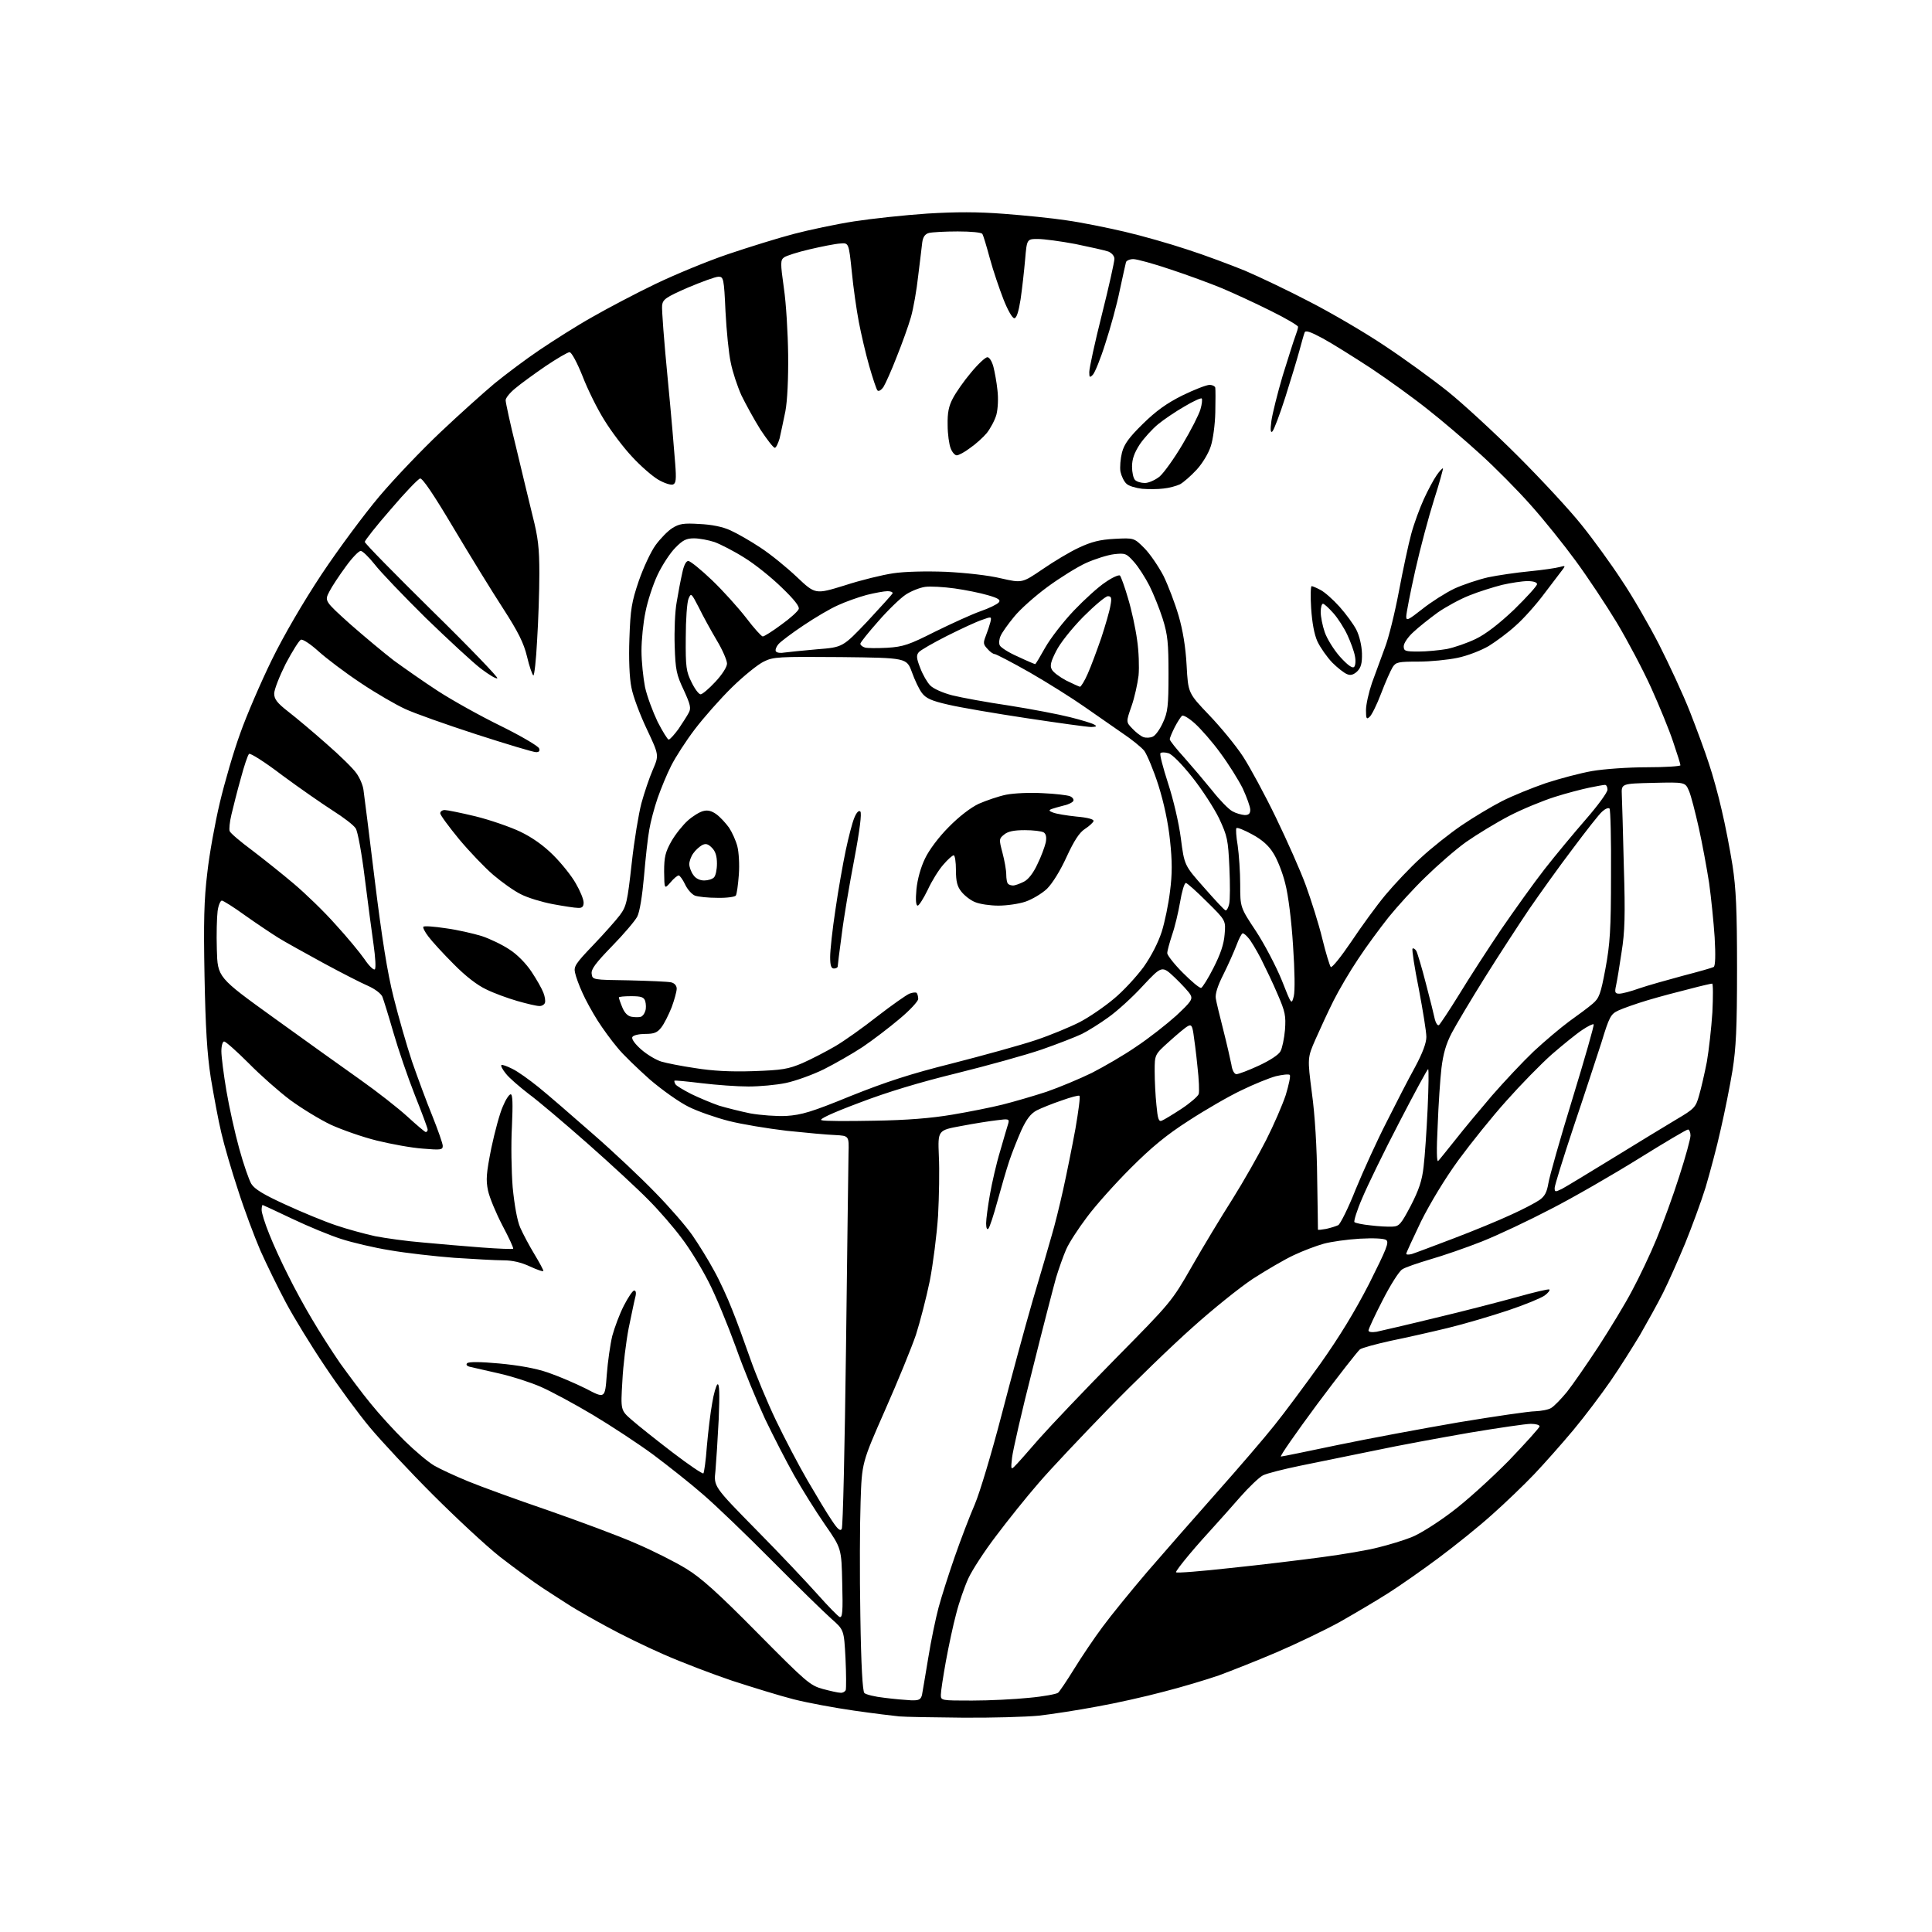 <?xml version="1.0" encoding="UTF-8" standalone="no"?>
<svg 
  version="1.1" 
  xmlns="http://www.w3.org/2000/svg" 
  xmlns:xlink="http://www.w3.org/1999/xlink" 
  xmlns:svg="http://www.w3.org/2000/svg"
  xmlns:rdf="http://www.w3.org/1999/02/22-rdf-syntax-ns#"
  xmlns:cc="http://creativecommons.org/ns#"
  xmlns:dc="http://purl.org/dc/elements/1.1/"
  viewBox="0 0 768 768"
  width="768"
  height="768"
>
<style>svg {background-color: white; }</style>"
<path stroke="none" fill="black" fill-rule="evenodd" d="M382.5,682.8C370.9,682.7 359.7,682.5 357.5,682.3C355.3,682.1 347.2,681.1 339.5,680.0C331.8,678.9 321.0,676.9 315.5,675.5C310.0,674.1 299.0,670.7 291.0,668.1C283.0,665.4 270.7,660.7 263.7,657.6C256.6,654.5 246.4,649.5 241.0,646.5C235.6,643.6 229.2,639.9 226.8,638.4C224.4,636.9 219.5,633.7 215.8,631.3C212.1,628.9 204.5,623.3 198.8,618.9C193.1,614.4 181.1,603.2 172.0,594.1C162.9,585.0 151.7,573.0 147.1,567.5C142.5,562.0 134.4,551.0 129.1,543.0C123.7,535.0 116.8,523.7 113.7,517.9C110.6,512.1 106.0,502.7 103.5,497.1C101.1,491.5 97.0,480.6 94.6,473.0C92.1,465.5 89.1,455.2 88.0,450.4C86.8,445.5 85.0,435.6 83.8,428.5C82.3,418.8 81.7,408.5 81.3,388.0C80.9,366.5 81.1,357.6 82.4,347.0C83.2,339.6 85.5,327.0 87.4,319.0C89.3,311.0 92.9,298.6 95.5,291.5C98.0,284.4 103.7,271.2 108.0,262.4C112.9,252.4 120.5,239.4 127.9,228.2C134.5,218.3 144.8,204.4 150.8,197.3C156.8,190.2 167.7,178.8 175.1,171.8C182.5,164.8 192.1,156.2 196.5,152.5C200.9,148.9 209.0,142.8 214.5,139.1C220.0,135.4 229.4,129.4 235.5,126.0C241.6,122.5 252.8,116.6 260.5,112.9C268.2,109.2 281.2,103.8 289.5,101.0C297.8,98.2 309.4,94.6 315.5,93.0C321.6,91.4 332.4,89.1 339.5,88.0C346.6,86.9 359.7,85.5 368.6,84.9C380.0,84.2 388.8,84.2 399.1,85.0C407.0,85.6 418.2,86.7 424.0,87.6C429.8,88.4 440.1,90.5 447.0,92.1C453.9,93.7 465.1,96.9 472.0,99.2C478.9,101.4 489.2,105.3 494.9,107.6C500.5,110.0 512.1,115.5 520.5,119.9C528.9,124.2 542.3,132.0 550.2,137.3C558.1,142.5 569.5,150.8 575.5,155.6C581.5,160.4 594.2,172.1 603.5,181.4C612.9,190.8 624.3,203.1 628.8,208.8C633.4,214.5 640.5,224.3 644.6,230.6C648.8,236.8 655.5,248.4 659.5,256.2C663.5,264.1 669.1,276.1 671.8,283.0C674.5,289.9 677.9,299.1 679.3,303.5C680.8,307.9 683.1,316.2 684.4,322.0C685.8,327.8 687.7,337.7 688.7,344.0C690.1,353.1 690.5,361.6 690.5,385.0C690.5,408.9 690.1,416.6 688.7,425.5C687.7,431.6 685.6,442.1 684.0,449.0C682.5,455.9 679.7,466.2 678.0,472.0C676.2,477.8 672.5,487.8 669.9,494.2C667.2,500.7 663.3,509.5 661.1,513.9C658.9,518.3 654.7,525.8 651.9,530.7C649.0,535.5 643.8,543.8 640.2,549.0C636.6,554.2 630.0,563.0 625.4,568.5C620.8,574.0 613.8,581.9 609.8,586.1C605.8,590.3 598.2,597.6 593.0,602.2C587.8,606.9 578.3,614.5 572.0,619.2C565.7,623.9 556.7,630.2 552.0,633.2C547.3,636.2 538.5,641.4 532.5,644.8C526.5,648.1 515.2,653.5 507.5,656.8C499.8,660.1 489.4,664.2 484.5,666.0C479.6,667.7 469.6,670.7 462.5,672.5C455.4,674.4 443.4,677.1 436.0,678.4C428.6,679.8 418.2,681.4 413.0,682.0C407.8,682.5 394.1,682.9 382.5,682.8zM362.2,675.9C365.3,676.0 366.0,675.6 366.5,673.8C366.7,672.5 367.9,665.9 369.0,659.0C370.1,652.1 372.0,643.1 373.1,639.0C374.2,634.9 377.1,625.8 379.5,618.9C381.9,612.0 385.5,602.6 387.5,598.0C389.5,593.3 394.2,577.6 398.0,563.0C401.8,548.4 407.4,527.7 410.5,517.0C413.7,506.3 417.1,494.6 418.1,491.0C419.2,487.4 421.2,479.3 422.6,473.0C424.0,466.7 426.2,455.8 427.5,448.7C428.7,441.7 429.5,435.8 429.1,435.6C428.8,435.3 425.5,436.2 421.9,437.5C418.3,438.7 413.9,440.5 412.1,441.4C409.7,442.7 408.1,444.8 406.0,449.3C404.5,452.7 402.3,458.2 401.2,461.5C400.1,464.8 398.0,472.0 396.5,477.5C395.0,483.0 393.4,487.9 392.9,488.4C392.4,489.0 392.0,488.2 392.0,486.3C392.0,484.6 392.7,479.5 393.5,474.9C394.3,470.3 396.1,462.4 397.6,457.5C399.0,452.5 400.5,447.6 400.8,446.6C401.3,444.8 400.9,444.7 396.4,445.3C393.7,445.6 387.3,446.6 382.1,447.6C372.8,449.3 372.8,449.3 373.2,459.4C373.5,465.0 373.3,475.7 372.9,483.2C372.4,490.8 370.9,502.5 369.6,509.2C368.2,516.0 365.7,525.6 364.1,530.6C362.4,535.6 356.9,549.1 351.8,560.6C342.6,581.5 342.6,581.5 342.1,597.0C341.8,605.5 341.7,625.9 342.0,642.2C342.3,662.2 342.9,672.3 343.6,673.0C344.2,673.6 347.8,674.5 351.6,674.9C355.4,675.4 360.2,675.8 362.2,675.9zM386.4,676.0C393.2,676.0 403.4,675.5 409.1,674.9C414.8,674.4 420.0,673.4 420.6,672.9C421.2,672.4 424.1,668.1 427.0,663.4C429.9,658.7 435.0,651.1 438.3,646.7C441.6,642.2 449.6,632.4 455.9,625.0C462.3,617.6 474.7,603.4 483.5,593.5C492.3,583.6 502.7,571.5 506.5,566.7C510.4,561.9 518.6,550.8 524.8,542.2C532.5,531.3 538.5,521.5 544.3,510.2C551.2,496.4 552.3,493.8 551.0,492.9C550.1,492.3 546.1,492.1 540.5,492.4C535.5,492.7 529.1,493.6 526.2,494.4C523.3,495.2 518.0,497.2 514.4,498.9C510.7,500.6 503.4,504.9 498.1,508.3C492.8,511.8 482.0,520.5 474.0,527.7C466.0,534.8 450.9,549.4 440.5,560.1C430.1,570.8 417.6,584.0 412.9,589.5C408.1,595.0 400.5,604.5 396.0,610.5C391.4,616.5 386.4,624.2 384.9,627.5C383.4,630.8 381.2,637.1 380.1,641.5C378.9,645.9 377.1,654.4 376.0,660.4C374.9,666.5 374.0,672.4 374.0,673.7C374.0,676.0 374.1,676.0 386.4,676.0zM334.1,672.9C335.0,673.0 336.0,672.4 336.2,671.8C336.4,671.1 336.4,665.4 336.1,659.2C335.5,647.9 335.5,647.9 330.5,643.5C327.8,641.1 317.2,630.8 307.0,620.5C296.8,610.2 284.4,598.3 279.5,594.1C274.6,589.8 265.6,582.7 259.6,578.2C253.6,573.8 242.8,566.7 235.6,562.4C228.4,558.1 219.1,553.1 215.0,551.3C210.9,549.5 203.4,547.1 198.5,546.0C193.6,544.9 188.4,543.7 187.1,543.4C185.6,543.1 185.1,542.5 185.7,541.9C186.3,541.3 190.9,541.3 198.4,542.0C206.0,542.7 212.9,543.9 217.8,545.6C221.9,547.0 228.7,549.9 232.9,552.0C240.5,556.0 240.5,556.0 241.2,546.5C241.6,541.2 242.6,534.3 243.4,531.0C244.3,527.7 246.3,522.3 248.0,519.0C249.7,515.7 251.5,513.0 252.1,513.0C252.8,513.0 253.0,514.0 252.5,515.8C252.1,517.3 251.0,522.8 249.9,528.0C248.9,533.2 247.7,542.7 247.4,549.0C246.7,560.6 246.7,560.6 251.2,564.5C253.7,566.7 261.0,572.5 267.4,577.4C273.8,582.3 279.3,586.0 279.6,585.7C279.9,585.4 280.6,580.5 281.0,574.8C281.5,569.2 282.4,561.5 283.1,557.8C283.7,554.0 284.7,550.7 285.2,550.3C286.0,549.9 286.1,554.0 285.7,564.1C285.3,572.0 284.7,581.3 284.4,584.7C283.7,590.9 283.7,590.9 300.7,608.2C310.1,617.7 321.0,629.3 325.1,633.9C329.2,638.5 333.1,642.5 333.8,642.8C334.9,643.1 335.1,640.5 334.8,629.4C334.5,615.5 334.5,615.5 327.9,606.0C324.3,600.8 318.8,592.0 315.7,586.5C312.6,581.0 307.4,570.9 304.1,564.0C300.9,557.1 295.6,544.3 292.5,535.5C289.3,526.7 284.5,515.0 281.7,509.6C278.9,504.1 274.1,496.2 270.9,492.1C267.8,487.9 261.9,481.1 257.8,477.0C253.8,472.9 242.9,462.8 233.6,454.6C224.3,446.4 213.8,437.5 210.1,434.8C206.5,432.0 202.4,428.5 201.1,426.8C199.8,425.2 199.0,423.7 199.3,423.4C199.6,423.1 201.5,423.8 203.7,424.9C205.8,425.9 210.4,429.2 214.0,432.1C217.6,435.0 227.2,443.3 235.5,450.6C243.8,457.8 255.0,468.4 260.5,474.1C266.1,479.8 272.7,487.4 275.2,491.0C277.7,494.6 281.6,500.9 283.8,505.0C286.1,509.1 289.3,516.1 291.0,520.5C292.8,524.9 296.0,533.7 298.2,540.0C300.4,546.3 305.0,557.4 308.4,564.5C311.8,571.6 317.5,582.5 321.0,588.5C324.5,594.5 328.8,601.7 330.6,604.3C332.9,607.8 334.0,608.8 334.6,607.8C335.1,607.1 335.8,574.8 336.3,536.0C336.8,497.2 337.2,462.4 337.3,458.5C337.5,451.5 337.5,451.5 332.0,451.2C329.0,451.1 320.3,450.3 312.7,449.5C305.1,448.6 294.8,446.9 289.7,445.6C284.6,444.3 277.4,441.8 273.8,440.0C270.1,438.2 263.2,433.3 258.3,429.1C253.5,424.8 247.6,419.2 245.4,416.4C243.1,413.7 239.6,408.9 237.5,405.6C235.5,402.4 232.7,397.4 231.5,394.6C230.2,391.8 228.9,388.2 228.6,386.7C228.0,384.2 228.8,383.0 235.8,375.7C240.1,371.2 244.9,365.8 246.4,363.8C249.0,360.3 249.4,358.6 251.1,343.3C252.1,334.1 253.9,323.3 255.0,319.2C256.1,315.2 258.1,309.2 259.5,306.0C262.0,300.2 262.0,300.2 257.1,289.8C254.4,284.1 251.6,276.7 251.0,273.3C250.2,269.5 249.9,261.9 250.2,253.8C250.6,242.1 251.1,239.3 253.9,231.0C255.7,225.8 258.7,219.3 260.6,216.7C262.5,214.1 265.5,211.0 267.3,209.9C270.0,208.2 271.8,207.9 278.0,208.3C282.8,208.5 287.3,209.4 290.3,210.8C293.0,212.0 298.4,215.1 302.3,217.7C306.3,220.3 312.8,225.6 316.8,229.4C324.1,236.3 324.1,236.3 335.8,232.7C342.2,230.6 350.9,228.5 355.0,227.9C359.5,227.2 368.0,227.0 376.0,227.3C383.9,227.7 393.0,228.7 397.9,229.9C406.3,231.8 406.3,231.8 414.4,226.3C418.9,223.2 425.4,219.3 428.9,217.7C433.8,215.4 437.2,214.5 443.1,214.2C450.8,213.8 450.8,213.8 454.9,217.9C457.1,220.1 460.5,225.1 462.5,228.9C464.4,232.8 467.1,239.9 468.5,244.7C470.2,250.5 471.3,257.2 471.7,264.5C472.3,275.5 472.3,275.5 480.6,284.2C485.2,289.0 491.3,296.4 494.1,300.7C496.9,305.0 502.8,315.9 507.2,325.0C511.6,334.1 517.0,346.2 519.1,352.0C521.2,357.8 524.2,367.2 525.6,373.0C527.0,378.8 528.6,383.9 529.0,384.4C529.5,384.8 533.1,380.3 537.1,374.4C541.1,368.4 547.2,360.0 550.7,355.8C554.3,351.5 560.6,344.8 564.8,341.0C569.0,337.1 576.3,331.3 581.0,328.1C585.7,324.9 592.9,320.6 597.0,318.5C601.1,316.4 609.0,313.2 614.5,311.3C620.0,309.5 628.3,307.3 632.9,306.5C637.5,305.7 647.3,305.0 654.6,305.0C662.0,305.0 668.0,304.6 668.0,304.2C668.0,303.7 666.7,299.6 665.1,294.9C663.6,290.3 659.6,280.6 656.4,273.5C653.2,266.4 647.0,254.7 642.7,247.5C638.4,240.4 631.1,229.4 626.4,223.0C621.8,216.7 613.8,206.7 608.6,200.9C603.4,195.0 594.3,185.8 588.3,180.4C582.4,175.0 573.0,167.0 567.5,162.7C562.0,158.3 551.9,151.0 545.0,146.4C538.1,141.9 529.5,136.5 525.8,134.5C520.8,131.8 518.9,131.2 518.6,132.2C518.3,132.9 517.4,136.2 516.5,139.5C515.6,142.8 513.1,151.1 510.9,158.0C508.7,164.9 506.4,170.9 505.8,171.5C505.1,172.2 504.9,171.0 505.4,167.3C505.8,164.5 507.8,156.4 509.9,149.3C512.1,142.3 514.3,135.2 514.9,133.7C515.5,132.1 516.0,130.5 516.0,129.9C516.0,129.4 511.1,126.5 505.0,123.5C499.0,120.5 490.3,116.5 485.8,114.6C481.2,112.7 472.0,109.3 465.3,107.1C458.5,104.8 451.9,103.0 450.5,103.0C449.1,103.0 447.8,103.6 447.6,104.2C447.4,104.9 446.3,110.0 445.1,115.5C444.0,121.0 441.4,130.4 439.4,136.5C437.5,142.6 435.2,148.2 434.4,149.0C433.2,150.2 433.0,150.1 433.0,147.9C433.0,146.4 435.2,136.2 438.0,125.1C440.8,114.0 443.0,104.0 443.0,102.9C443.0,101.8 442.0,100.6 440.6,100.0C439.2,99.5 433.3,98.2 427.5,97.0C421.7,95.9 414.9,95.0 412.6,95.0C408.2,95.0 408.2,95.0 407.5,103.2C407.1,107.8 406.3,114.9 405.7,119.0C404.9,124.0 404.1,126.5 403.2,126.5C402.4,126.5 400.5,123.1 398.9,119.0C397.3,114.9 394.8,107.6 393.5,102.8C392.2,98.0 390.9,93.6 390.5,93.0C390.2,92.4 386.0,92.0 380.7,92.0C375.6,92.0 370.5,92.3 369.3,92.6C367.7,93.0 366.9,94.2 366.6,96.4C366.4,98.1 365.7,104.1 365.0,109.6C364.4,115.2 363.1,122.6 362.1,126.1C361.1,129.6 358.5,136.8 356.4,142.0C354.4,147.2 352.0,152.5 351.2,153.8C350.3,155.1 349.3,155.7 348.8,155.2C348.4,154.8 346.9,150.3 345.5,145.4C344.1,140.5 342.3,132.7 341.4,128.0C340.5,123.3 339.2,114.3 338.6,108.0C337.4,96.5 337.4,96.5 334.0,96.8C332.1,96.9 326.6,98.0 321.9,99.1C317.1,100.2 312.5,101.7 311.7,102.3C310.2,103.4 310.2,104.5 311.6,114.5C312.5,120.5 313.2,132.5 313.3,141.0C313.4,150.5 313.0,159.2 312.2,163.5C311.4,167.3 310.4,172.2 309.9,174.3C309.3,176.3 308.5,178.0 308.0,178.0C307.4,178.0 304.9,174.7 302.3,170.8C299.8,166.8 296.4,160.6 294.7,157.1C293.1,153.5 291.2,147.8 290.5,144.2C289.7,140.7 288.8,131.5 288.4,123.9C287.8,110.6 287.6,110.0 285.6,110.0C284.4,110.0 279.0,112.0 273.5,114.3C264.6,118.2 263.5,119.0 263.2,121.4C263.0,122.9 264.0,135.9 265.4,150.3C266.8,164.7 268.1,180.0 268.4,184.3C268.9,190.6 268.7,192.2 267.5,192.6C266.7,192.9 264.1,192.1 261.7,190.7C259.3,189.3 254.6,185.2 251.3,181.6C247.9,178.0 243.0,171.5 240.3,167.1C237.5,162.7 233.6,154.8 231.6,149.6C229.4,144.1 227.2,140.0 226.4,140.0C225.7,140.0 221.4,142.5 216.8,145.6C212.3,148.7 206.9,152.6 204.8,154.4C202.7,156.1 201.0,158.2 201.0,159.1C201.0,160.0 202.8,168.4 205.1,177.6C207.3,186.9 210.3,199.2 211.7,205.0C213.9,213.6 214.4,217.8 214.4,228.0C214.4,234.9 214.0,246.9 213.5,254.7C213.1,262.5 212.4,268.7 212.0,268.5C211.6,268.2 210.4,264.9 209.5,261.0C208.2,255.6 206.0,251.2 200.0,241.9C195.7,235.3 186.8,220.8 180.3,209.9C172.4,196.6 168.0,190.1 167.0,190.2C166.2,190.4 160.9,195.9 155.3,202.5C149.6,209.0 145.0,214.9 145.0,215.4C145.0,216.0 157.0,228.2 171.7,242.7C186.4,257.1 198.1,269.3 197.7,269.6C197.3,270.0 194.5,268.3 191.3,265.9C188.1,263.5 178.2,254.3 169.2,245.6C160.3,236.8 151.1,227.2 148.9,224.3C146.6,221.4 144.1,219.0 143.4,219.0C142.6,219.0 139.9,221.8 137.4,225.3C134.9,228.7 131.9,233.2 130.9,235.2C129.0,238.9 129.0,238.9 139.2,248.1C144.9,253.1 152.7,259.6 156.6,262.6C160.6,265.5 168.4,271.0 174.1,274.7C179.8,278.4 191.1,284.7 199.1,288.6C207.2,292.6 214.0,296.6 214.3,297.5C214.7,298.5 214.3,299.0 213.1,299.0C212.0,299.0 201.4,295.8 189.3,291.9C177.3,288.0 164.6,283.5 161.0,281.8C157.5,280.2 149.5,275.6 143.4,271.5C137.2,267.4 129.7,261.7 126.6,258.9C123.5,256.1 120.4,254.0 119.6,254.3C118.9,254.6 116.2,258.9 113.6,263.8C111.1,268.8 109.0,274.1 109.0,275.7C109.0,277.9 110.1,279.4 114.6,282.9C117.7,285.3 124.5,291.0 129.8,295.7C135.1,300.3 140.5,305.6 141.7,307.4C143.0,309.2 144.3,312.2 144.5,314.1C144.8,316.0 146.8,332.2 149.0,350.1C151.8,372.8 154.0,386.8 156.5,396.6C158.4,404.2 161.7,415.7 163.8,422.0C166.0,428.3 169.6,438.1 171.9,443.7C174.1,449.2 176.0,454.6 176.0,455.5C176.0,457.1 175.2,457.2 168.1,456.6C163.7,456.3 155.5,454.8 149.8,453.4C144.1,452.0 135.9,449.1 131.5,447.1C127.1,445.0 119.9,440.6 115.4,437.3C111.0,434.0 103.5,427.4 98.8,422.6C94.1,417.9 89.7,414.0 89.1,414.0C88.5,414.0 88.0,415.7 88.0,417.9C88.0,420.0 88.9,427.1 90.0,433.6C91.1,440.1 93.4,450.5 95.1,456.6C96.8,462.8 99.0,469.1 99.9,470.6C101.2,472.7 104.8,474.9 113.6,478.9C120.1,481.9 129.1,485.6 133.6,487.1C138.0,488.6 145.0,490.5 149.1,491.4C153.2,492.2 161.7,493.4 168.0,493.9C174.3,494.5 184.9,495.4 191.5,495.9C198.1,496.4 203.7,496.6 204.0,496.4C204.2,496.1 202.3,492.0 199.7,487.1C197.2,482.3 194.6,476.1 194.0,473.3C193.1,469.0 193.3,466.5 195.3,456.4C196.7,449.8 198.7,442.4 199.9,439.8C201.0,437.1 202.4,435.0 203.0,435.0C203.8,435.0 203.9,438.7 203.5,447.8C203.1,454.8 203.3,465.7 203.8,472.0C204.5,479.1 205.6,485.3 206.8,488.0C207.9,490.5 210.4,495.2 212.4,498.5C214.4,501.8 216.0,504.8 216.0,505.2C216.0,505.6 213.6,504.8 210.8,503.5C207.2,501.8 203.7,501.0 200.1,501.0C197.1,501.0 188.3,500.5 180.6,500.0C172.8,499.4 161.3,498.1 155.0,497.0C148.7,496.0 139.9,493.9 135.6,492.5C131.2,491.1 122.5,487.5 116.2,484.5C109.9,481.5 104.5,479.0 104.4,479.0C104.2,479.0 104.0,479.9 104.0,481.0C104.0,482.1 105.3,486.3 107.0,490.5C108.6,494.6 112.0,502.0 114.5,506.9C116.9,511.8 121.2,519.7 124.1,524.5C126.9,529.3 131.9,537.1 135.2,541.9C138.6,546.6 144.0,553.9 147.4,558.0C150.7,562.1 156.8,568.8 160.9,572.8C165.0,576.8 170.2,581.2 172.6,582.6C175.0,584.0 181.1,586.8 186.2,588.9C191.3,591.0 205.6,596.2 217.9,600.4C230.2,604.7 245.9,610.5 252.7,613.5C259.5,616.4 268.6,621.0 272.8,623.6C278.7,627.2 285.3,633.1 301.1,649.1C320.5,668.7 322.0,670.0 327.1,671.4C330.1,672.2 333.2,672.9 334.1,672.9zM489.2,623.3C500.9,622.1 517.3,620.1 525.5,619.0C533.8,617.9 543.9,616.2 548.0,615.1C552.1,614.1 558.0,612.3 561.0,611.1C564.0,610.0 571.2,605.5 577.0,601.1C582.8,596.8 593.0,587.5 599.8,580.6C606.5,573.6 612.0,567.5 612.0,567.0C612.0,566.4 610.4,566.0 608.5,566.0C606.6,566.0 595.7,567.6 584.3,569.5C572.8,571.5 555.9,574.6 546.5,576.6C537.1,578.5 523.9,581.2 517.1,582.6C510.3,584.0 503.5,585.7 502.0,586.5C500.5,587.3 496.4,591.2 492.9,595.2C489.4,599.2 484.7,604.5 482.4,607.0C480.1,609.5 475.7,614.4 472.7,618.0C469.7,621.6 467.3,624.7 467.5,625.0C467.7,625.4 477.5,624.6 489.2,623.3zM403.2,583.0C404.1,582.2 408.5,577.2 413.0,572.0C417.6,566.8 431.3,552.4 443.5,540.0C465.5,517.7 465.8,517.4 473.8,503.4C478.2,495.7 485.5,483.6 489.9,476.7C494.3,469.7 500.3,459.1 503.3,453.2C506.3,447.3 509.8,439.2 511.1,435.3C512.3,431.3 513.1,427.7 512.7,427.3C512.3,426.9 509.8,427.2 507.2,427.8C504.6,428.5 498.4,431.0 493.5,433.4C488.6,435.7 479.1,441.2 472.5,445.5C463.6,451.2 457.7,456.1 449.4,464.4C443.3,470.5 435.5,479.2 432.1,483.8C428.7,488.3 424.9,494.1 423.8,496.7C422.7,499.2 420.9,504.3 419.8,507.9C418.8,511.5 414.5,528.0 410.4,544.5C406.2,560.9 402.6,576.7 402.3,579.5C401.8,583.9 401.9,584.3 403.2,583.0zM509.2,579.0C509.7,579.0 519.9,576.9 531.8,574.4C543.8,571.9 565.3,567.9 579.8,565.4C594.3,563.0 608.0,561.0 610.3,561.0C612.6,560.9 615.5,560.4 616.6,559.7C617.8,559.0 620.6,556.1 622.9,553.3C625.2,550.4 630.8,542.3 635.4,535.3C640.0,528.2 646.1,518.2 648.8,513.0C651.6,507.8 656.0,498.6 658.5,492.5C661.0,486.5 665.1,475.3 667.5,467.7C670.0,460.0 672.0,452.7 672.0,451.4C672.0,450.1 671.5,449.0 671.0,449.0C670.4,449.0 661.5,454.3 651.2,460.7C640.9,467.1 625.3,476.1 616.5,480.6C607.7,485.2 595.4,491.0 589.1,493.5C582.8,496.0 573.5,499.2 568.6,500.6C563.6,502.1 558.5,503.8 557.4,504.6C556.2,505.3 552.7,510.8 549.6,516.9C546.5,522.9 544.0,528.3 544.0,528.9C544.0,529.5 545.3,529.7 547.2,529.4C549.0,529.0 559.5,526.6 570.5,523.9C581.5,521.3 596.1,517.5 603.0,515.6C609.8,513.7 615.6,512.3 615.9,512.6C616.2,512.9 615.4,514.0 614.0,515.0C612.6,516.0 606.1,518.7 599.5,520.9C592.9,523.1 582.1,526.3 575.5,527.9C568.9,529.5 558.7,531.8 552.8,533.0C546.9,534.3 541.4,535.8 540.6,536.4C539.8,537.0 532.1,546.8 523.6,558.2C515.1,569.7 508.6,579.0 509.2,579.0zM561.2,498.5C562.5,498.1 569.9,495.3 577.8,492.3C585.7,489.3 595.9,485.1 600.6,482.9C605.3,480.8 610.4,478.1 612.0,477.0C614.1,475.5 614.9,473.9 615.5,470.4C615.9,467.8 620.2,452.6 625.1,436.7C630.0,420.7 633.8,407.4 633.5,407.2C633.3,406.9 631.2,407.9 629.0,409.4C626.7,410.9 621.3,415.3 616.9,419.1C612.5,423.0 604.4,431.3 598.9,437.5C593.3,443.7 584.8,454.3 579.8,461.1C574.4,468.5 568.5,478.3 564.9,485.5C561.7,492.2 559.0,498.0 559.0,498.4C559.0,498.8 560.0,498.8 561.2,498.5zM527.2,488.5C529.0,488.1 531.2,487.4 532.0,487.0C532.8,486.5 536.0,480.2 538.9,472.8C541.9,465.5 547.4,453.4 551.2,446.0C554.9,438.6 560.0,428.7 562.5,424.2C565.5,418.6 567.0,414.6 567.0,412.2C567.0,410.1 565.6,401.6 564.0,393.1C562.3,384.7 561.2,377.5 561.5,377.1C561.8,376.8 562.5,377.2 563.0,378.0C563.4,378.7 565.2,384.6 566.8,390.9C568.5,397.3 570.1,403.8 570.4,405.3C570.8,406.8 571.5,407.8 572.0,407.5C572.4,407.2 576.1,401.7 580.1,395.2C584.0,388.8 591.5,377.2 596.7,369.5C602.0,361.8 609.7,351.0 614.0,345.5C618.3,340.0 625.7,331.1 630.4,325.7C635.1,320.3 639.0,315.0 639.0,313.9C639.0,312.9 638.6,312.0 638.0,312.0C637.5,312.0 634.7,312.5 631.8,313.1C628.9,313.7 622.7,315.3 618.0,316.8C613.3,318.3 605.2,321.6 600.0,324.3C594.8,327.0 587.1,331.7 582.8,334.7C578.6,337.7 571.4,344.0 566.7,348.6C562.0,353.1 555.4,360.4 552.0,364.6C548.6,368.9 543.1,376.3 539.9,381.2C536.6,386.1 532.2,393.6 530.1,397.8C528.0,402.0 524.8,408.9 523.0,413.0C519.7,420.5 519.7,420.5 521.5,434.5C522.7,443.1 523.5,456.3 523.6,468.5C523.8,479.5 523.9,488.6 523.9,488.8C524.0,489.0 525.5,488.8 527.2,488.5zM553.5,487.6C556.2,487.5 556.9,486.7 560.8,479.3C564.0,473.1 565.3,469.3 565.9,463.8C566.4,459.8 567.1,449.4 567.5,440.8C567.9,432.1 568.0,425.0 567.7,425.0C567.4,425.0 562.2,434.6 556.2,446.2C550.1,457.9 543.5,471.5 541.5,476.3C539.4,481.1 538.1,485.4 538.4,485.8C538.8,486.2 541.7,486.8 544.8,487.1C547.9,487.5 551.9,487.7 553.5,487.6zM620.9,472.6C622.4,471.8 631.5,466.3 641.1,460.4C650.7,454.5 662.0,447.6 666.2,445.1C673.5,440.8 674.1,440.2 675.4,435.5C676.2,432.8 677.6,426.7 678.5,422.1C679.3,417.5 680.3,408.6 680.7,402.4C681.0,396.1 681.0,391.0 680.6,391.0C680.2,391.0 676.2,391.9 671.7,393.1C667.2,394.2 659.7,396.2 655.0,397.6C650.3,399.0 645.0,400.9 643.3,401.7C640.3,403.1 639.7,404.2 636.6,414.4C634.6,420.5 629.7,435.6 625.5,448.0C621.4,460.3 618.0,471.3 618.0,472.2C618.0,473.9 618.2,473.9 620.9,472.6zM571.7,461.5C572.3,460.9 575.3,457.1 578.6,453.0C581.8,448.9 588.4,441.0 593.1,435.5C597.9,430.0 605.3,422.1 609.6,418.0C614.0,413.9 620.4,408.5 623.8,406.0C627.3,403.5 631.5,400.4 633.1,399.0C635.7,396.8 636.3,395.2 638.2,385.0C640.0,375.3 640.4,369.5 640.4,347.8C640.5,333.7 640.2,321.8 639.8,321.4C639.3,321.0 638.1,321.5 636.9,322.6C635.7,323.6 630.4,330.4 625.1,337.5C619.7,344.6 612.0,355.4 607.8,361.5C603.7,367.6 595.8,379.7 590.3,388.5C584.8,397.3 578.9,407.2 577.1,410.6C574.8,415.0 573.7,418.9 573.0,424.6C572.5,428.9 571.8,439.2 571.5,447.5C571.0,457.2 571.1,462.1 571.7,461.5zM169.2,450.0C169.7,450.0 170.0,449.6 170.0,449.0C170.0,448.5 167.7,442.3 164.9,435.3C162.1,428.2 158.3,417.1 156.4,410.5C154.5,403.9 152.5,397.5 152.0,396.2C151.4,394.9 149.0,393.1 146.3,391.9C143.7,390.8 135.7,386.7 128.5,382.8C121.4,378.9 113.2,374.4 110.5,372.7C107.8,371.0 101.8,367.0 97.3,363.8C92.9,360.6 88.7,358.0 88.2,358.0C87.6,358.0 86.8,359.9 86.5,362.2C86.2,364.6 86.0,371.4 86.2,377.5C86.5,388.5 86.5,388.5 108.7,404.5C120.9,413.3 136.4,424.4 143.2,429.2C150.0,434.0 158.4,440.6 162.0,443.9C165.6,447.2 168.8,449.9 169.2,450.0zM347.5,445.5C360.6,445.3 370.2,444.5 378.5,443.1C385.1,442.0 394.1,440.2 398.5,439.1C402.9,438.0 410.8,435.7 416.0,434.0C421.2,432.2 429.3,428.8 434.0,426.5C438.7,424.1 446.7,419.5 451.6,416.1C456.6,412.8 463.7,407.2 467.5,403.8C473.5,398.2 474.2,397.2 473.2,395.4C472.6,394.3 469.8,391.3 467.0,388.6C461.9,383.8 461.9,383.8 454.3,391.9C450.2,396.4 444.0,402.0 440.6,404.4C437.3,406.8 432.5,409.8 430.1,411.0C427.6,412.2 420.4,415.0 414.1,417.2C407.7,419.4 392.5,423.6 380.4,426.6C365.7,430.2 352.7,434.1 341.5,438.4C330.3,442.6 325.3,445.0 326.6,445.3C327.6,445.7 337.1,445.7 347.5,445.5zM461.8,445.5C462.6,445.2 466.1,443.1 469.6,440.8C473.1,438.5 476.2,435.8 476.5,434.9C476.8,434.0 476.6,429.0 476.0,423.9C475.5,418.7 474.7,412.8 474.4,410.8C473.9,407.6 473.5,407.2 472.2,407.9C471.2,408.4 467.9,411.2 464.8,414.0C459.0,419.2 459.0,419.2 459.0,425.8C459.0,429.5 459.3,435.6 459.7,439.3C460.2,444.7 460.6,446.0 461.8,445.5zM312.6,443.6C318.6,443.2 322.5,442.1 338.1,435.7C352.1,430.1 361.8,426.9 378.6,422.7C390.7,419.6 405.6,415.5 411.6,413.5C417.6,411.5 425.5,408.2 429.2,406.3C432.9,404.4 439.0,400.2 442.7,397.1C446.5,394.0 451.8,388.2 454.6,384.4C457.7,380.0 460.4,374.7 461.8,370.4C463.0,366.6 464.5,359.4 465.1,354.3C466.0,347.4 466.0,342.4 465.1,334.1C464.4,327.2 462.7,319.2 460.5,312.2C458.6,306.2 456.0,300.1 454.9,298.5C453.7,297.0 449.7,293.8 446.1,291.4C442.5,288.9 435.7,284.2 431.0,280.9C426.3,277.6 416.6,271.5 409.5,267.4C402.3,263.3 395.9,260.0 395.4,260.0C394.8,260.0 393.5,259.1 392.5,257.9C390.8,256.1 390.8,255.5 391.9,252.7C392.6,250.9 393.4,248.5 393.7,247.3C394.2,245.1 394.2,245.0 390.4,246.4C388.2,247.1 382.0,250.0 376.4,252.8C370.9,255.6 365.8,258.5 365.2,259.3C364.2,260.5 364.3,261.7 365.8,265.5C366.8,268.2 368.6,271.3 369.8,272.5C371.1,273.8 374.7,275.4 378.5,276.4C382.1,277.3 392.4,279.2 401.3,280.5C410.2,281.9 421.1,284.0 425.4,285.1C429.8,286.2 434.1,287.5 434.9,288.0C436.2,288.7 435.9,288.9 433.8,289.0C432.3,289.0 420.8,287.4 408.2,285.5C395.6,283.6 381.5,281.2 376.9,280.1C370.3,278.6 368.1,277.6 366.5,275.5C365.4,274.1 363.6,270.3 362.5,267.2C360.4,261.5 360.4,261.5 334.1,261.2C309.4,261.0 307.4,261.1 303.6,263.0C301.3,264.1 295.6,268.7 291.0,273.2C286.3,277.8 279.7,285.3 276.2,289.9C272.7,294.5 268.5,301.0 266.8,304.4C265.1,307.7 262.7,313.6 261.4,317.3C260.1,321.1 258.6,326.7 258.1,329.8C257.5,333.0 256.6,341.3 256.0,348.4C255.3,356.2 254.3,362.5 253.3,364.4C252.4,366.1 247.9,371.4 243.3,376.1C236.8,382.8 234.9,385.3 235.2,387.1C235.5,389.5 235.6,389.5 250.0,389.7C258.0,389.9 265.5,390.2 266.8,390.5C268.1,390.8 269.0,391.8 269.0,393.0C269.0,394.1 268.1,397.4 267.0,400.4C265.8,403.4 264.0,407.0 262.9,408.4C261.3,410.5 260.0,411.0 256.5,411.0C254.1,411.0 251.8,411.5 251.4,412.2C250.9,412.9 252.3,414.9 254.9,417.2C257.3,419.3 260.9,421.4 262.9,422.0C264.9,422.6 270.9,423.8 276.4,424.6C283.2,425.7 290.3,426.1 299.4,425.8C311.0,425.4 313.3,425.0 319.0,422.6C322.6,421.0 328.4,418.0 332.0,415.9C335.6,413.8 343.2,408.4 348.9,403.9C354.6,399.5 360.3,395.5 361.5,395.0C362.8,394.5 364.1,394.4 364.4,394.7C364.7,395.1 365.0,396.1 365.0,397.1C365.0,398.0 361.7,401.6 357.6,405.0C353.6,408.4 346.9,413.5 342.9,416.2C338.8,418.9 331.8,422.9 327.4,425.1C322.9,427.3 316.2,429.7 312.4,430.5C308.6,431.3 301.9,431.9 297.5,431.9C293.1,431.9 284.8,431.3 279.0,430.6C273.2,429.9 268.3,429.4 268.1,429.6C268.0,429.7 268.1,430.4 268.5,431.0C268.8,431.6 271.7,433.3 274.8,434.9C277.9,436.4 282.9,438.5 285.8,439.5C288.8,440.4 294.4,441.8 298.3,442.6C302.3,443.3 308.7,443.8 312.6,443.6zM491.5,427.0C492.3,427.0 496.3,425.5 500.4,423.6C504.7,421.6 508.3,419.3 509.0,417.9C509.7,416.7 510.5,412.8 510.8,409.4C511.2,403.8 510.9,402.2 507.9,395.3C506.1,391.0 503.0,384.6 501.2,381.0C499.3,377.4 497.1,373.7 496.2,372.8C495.4,371.8 494.4,371.0 494.0,371.0C493.6,371.0 492.5,373.1 491.5,375.8C490.5,378.4 488.2,383.6 486.3,387.4C484.0,391.9 483.0,395.2 483.3,396.9C483.5,398.3 484.9,404.0 486.3,409.5C487.7,415.0 489.1,421.2 489.5,423.2C489.8,425.5 490.7,427.0 491.5,427.0zM254.7,404.2C255.4,404.0 256.2,403.0 256.5,401.9C256.9,400.9 256.8,399.1 256.5,398.0C256.0,396.4 255.0,396.0 250.9,396.0C248.2,396.0 246.0,396.2 246.0,396.5C246.0,396.8 246.6,398.6 247.4,400.5C248.3,402.7 249.6,404.0 251.2,404.2C252.4,404.4 254.0,404.4 254.7,404.2zM214.3,399.9C213.3,399.9 209.4,399.0 205.6,397.9C201.8,396.8 196.3,394.8 193.3,393.3C189.8,391.7 185.0,388.0 180.3,383.2C176.2,379.1 171.7,374.2 170.3,372.3C168.9,370.5 168.0,368.7 168.3,368.4C168.6,368.0 172.6,368.3 177.2,369.0C181.8,369.6 188.2,371.1 191.5,372.1C194.8,373.2 199.8,375.6 202.6,377.5C205.6,379.4 209.2,383.1 211.3,386.3C213.3,389.3 215.4,393.0 216.0,394.6C216.6,396.1 216.9,397.9 216.6,398.7C216.3,399.4 215.3,400.0 214.3,399.9zM514.3,396.0C514.8,393.9 514.7,386.1 514.0,375.8C513.4,366.1 512.1,355.7 510.9,351.2C509.9,347.0 507.7,341.5 506.2,339.2C504.4,336.2 501.7,333.8 497.8,331.7C494.7,330.0 491.8,328.8 491.5,329.2C491.2,329.5 491.4,332.6 492.0,336.1C492.5,339.6 493.0,346.6 493.0,351.6C493.0,360.7 493.0,360.7 499.3,370.2C502.7,375.4 507.3,384.2 509.5,389.6C513.4,399.5 513.4,399.5 514.3,396.0zM643.7,395.0C644.8,395.0 648.3,394.1 651.6,392.9C654.8,391.8 662.6,389.6 668.9,387.9C675.1,386.3 680.7,384.7 681.2,384.4C681.9,384.0 682.0,379.7 681.6,372.6C681.2,366.5 680.2,356.8 679.4,351.0C678.5,345.2 676.7,335.4 675.3,329.1C673.9,322.9 672.2,316.2 671.4,314.4C669.9,310.9 669.9,310.9 657.2,311.2C644.5,311.5 644.5,311.5 644.7,316.0C644.8,318.5 645.2,331.3 645.5,344.5C646.1,363.8 645.9,370.5 644.6,378.5C643.8,384.0 642.8,390.0 642.4,391.8C641.8,394.5 642.0,395.0 643.7,395.0zM477.5,392.7C478.0,392.5 480.3,388.9 482.4,384.7C485.1,379.4 486.5,375.4 486.8,371.5C487.3,365.9 487.3,365.9 479.8,358.5C475.7,354.4 471.9,351.0 471.4,351.0C470.8,351.0 469.8,354.4 469.1,358.6C468.4,362.7 467.0,368.6 465.9,371.7C464.9,374.8 464.0,378.0 464.0,378.9C464.0,379.7 466.8,383.3 470.2,386.7C473.7,390.2 476.9,392.9 477.5,392.7zM149.0,385.3C149.5,384.9 149.2,380.4 148.5,375.5C147.8,370.6 146.2,358.6 145.0,349.0C143.8,339.2 142.2,330.5 141.4,329.3C140.6,328.0 136.5,324.9 132.4,322.3C128.2,319.6 119.1,313.3 112.2,308.2C105.4,303.0 99.4,299.2 99.0,299.7C98.5,300.1 97.0,304.6 95.7,309.5C94.3,314.4 92.7,320.9 92.0,323.8C91.3,326.7 91.0,329.7 91.3,330.4C91.6,331.2 95.6,334.6 100.2,338.0C104.8,341.5 112.2,347.4 116.8,351.3C121.3,355.1 128.8,362.3 133.3,367.4C137.9,372.4 143.1,378.7 144.9,381.3C146.7,384.0 148.6,385.8 149.0,385.3zM331.5,385.0C330.4,385.0 330.0,383.8 330.0,380.4C330.0,377.8 330.9,369.4 332.1,361.6C333.2,353.9 335.1,343.2 336.2,338.0C337.3,332.8 338.8,327.0 339.6,325.1C340.5,322.9 341.4,322.0 342.0,322.6C342.6,323.2 341.8,329.9 339.6,341.5C337.7,351.4 335.4,364.9 334.6,371.5C333.7,378.0 333.0,383.8 333.0,384.2C333.0,384.6 332.3,385.0 331.5,385.0zM487.2,361.9C487.6,362.0 488.3,360.8 488.6,359.4C489.0,357.9 489.0,351.4 488.7,344.8C488.2,333.8 487.9,332.4 484.6,325.3C482.6,321.2 477.8,313.8 473.9,308.9C469.6,303.5 465.8,299.7 464.4,299.4C463.0,299.0 461.6,299.0 461.3,299.4C460.9,299.8 462.3,305.1 464.3,311.3C466.4,317.7 468.6,327.0 469.4,333.2C470.8,344.0 470.8,344.0 478.7,352.9C483.0,357.8 486.8,361.9 487.2,361.9zM229.8,360.9C228.5,360.9 224.0,360.2 219.7,359.4C215.5,358.6 209.8,356.9 207.1,355.5C204.4,354.2 199.5,350.7 196.1,347.8C192.7,344.9 186.6,338.5 182.5,333.6C178.4,328.6 175.0,324.0 175.0,323.3C175.0,322.6 175.8,322.0 176.8,322.0C177.7,322.0 183.2,323.1 189.0,324.5C194.7,325.9 202.8,328.7 206.8,330.6C211.6,332.9 216.1,336.1 220.0,340.0C223.3,343.3 227.3,348.3 228.9,351.2C230.6,354.1 232.0,357.5 232.0,358.8C232.0,360.4 231.4,361.0 229.8,360.9zM364.8,360.0C364.1,360.0 363.9,357.8 364.3,353.5C364.7,349.5 366.0,344.8 367.7,341.3C369.3,337.9 373.2,332.7 377.1,328.8C381.2,324.6 385.9,321.0 389.1,319.5C392.1,318.2 397.0,316.5 400.0,315.9C403.1,315.3 409.4,315.0 414.5,315.3C419.4,315.5 424.3,316.1 425.3,316.5C426.3,316.9 426.9,317.7 426.7,318.3C426.5,318.9 424.8,319.8 422.9,320.2C421.0,320.7 418.8,321.3 418.0,321.6C416.8,322.1 417.0,322.4 418.6,323.0C419.8,323.5 424.0,324.2 427.9,324.6C432.5,325.0 434.9,325.7 434.7,326.4C434.5,327.0 433.0,328.4 431.3,329.5C429.1,330.9 427.0,334.1 424.0,340.6C421.5,346.1 418.4,351.1 416.2,353.3C414.2,355.2 410.3,357.5 407.7,358.4C405.1,359.3 400.2,360.0 396.9,360.0C393.6,360.0 389.5,359.4 387.6,358.6C385.8,357.9 383.4,356.0 382.2,354.5C380.5,352.4 380.0,350.4 380.0,345.9C380.0,342.6 379.6,340.0 379.1,340.0C378.6,340.0 376.7,341.7 375.0,343.7C373.2,345.7 370.4,350.2 368.8,353.7C367.1,357.2 365.3,360.0 364.8,360.0zM285.2,356.9C281.5,356.9 277.5,356.5 276.2,356.0C275.0,355.5 273.2,353.5 272.3,351.5C271.4,349.6 270.2,348.0 269.8,348.0C269.3,348.0 267.8,349.2 266.5,350.8C264.1,353.5 264.1,353.5 264.0,346.5C264.0,340.6 264.5,338.7 266.9,334.4C268.5,331.6 271.5,327.9 273.4,326.2C275.4,324.4 278.2,322.7 279.6,322.4C281.4,321.9 283.0,322.4 284.8,323.7C286.3,324.8 288.5,327.2 289.8,329.0C291.0,330.8 292.5,334.1 293.1,336.4C293.7,338.7 294.0,343.7 293.7,347.7C293.4,351.7 292.9,355.4 292.5,356.0C292.2,356.5 288.9,357.0 285.2,356.9zM402.7,352.0C403.5,352.0 405.4,351.3 407.0,350.5C408.8,349.6 410.8,347.0 412.4,343.5C413.9,340.5 415.3,336.6 415.7,334.9C416.1,332.8 415.8,331.5 414.9,330.9C414.1,330.4 410.7,330.0 407.4,330.0C403.0,330.0 400.6,330.5 399.1,331.8C397.1,333.4 397.1,333.7 398.5,339.0C399.3,342.0 400.0,345.9 400.0,347.6C400.0,349.3 400.3,351.0 400.7,351.3C401.0,351.7 402.0,352.0 402.7,352.0zM279.9,350.0C281.4,350.0 283.1,349.5 283.8,348.8C284.5,348.1 285.0,345.7 285.0,343.3C285.0,340.3 284.4,338.4 283.0,337.0C281.4,335.4 280.5,335.2 279.0,336.0C278.0,336.6 276.4,338.0 275.6,339.2C274.7,340.4 274.0,342.4 274.0,343.5C274.0,344.6 274.7,346.6 275.6,347.8C276.5,349.2 278.2,350.0 279.9,350.0zM494.8,324.0C496.4,324.0 497.0,323.4 497.0,321.9C497.0,320.7 495.6,316.9 494.0,313.4C492.3,310.0 488.3,303.6 485.1,299.3C482.0,295.0 477.4,289.8 475.1,287.7C472.8,285.6 470.5,284.2 469.9,284.5C469.4,284.9 468.1,286.9 467.0,289.0C465.9,291.2 465.0,293.3 465.0,293.9C465.0,294.4 467.6,297.7 470.8,301.2C473.9,304.7 478.9,310.6 481.9,314.3C484.8,318.0 488.4,321.7 489.9,322.5C491.3,323.3 493.5,323.9 494.8,324.0zM265.8,294.0C266.3,294.0 268.0,292.1 269.7,289.8C271.3,287.4 273.2,284.5 273.8,283.3C274.8,281.5 274.4,280.0 271.8,274.3C268.9,268.2 268.5,266.3 268.2,256.8C268.0,250.9 268.3,243.0 269.0,239.3C269.6,235.6 270.6,230.4 271.2,227.8C271.8,224.8 272.7,223.0 273.6,223.0C274.4,223.0 278.6,226.4 283.0,230.6C287.4,234.8 293.5,241.6 296.6,245.6C299.7,249.7 302.7,253.0 303.2,253.0C303.8,253.0 307.1,250.9 310.6,248.3C314.1,245.8 317.2,243.0 317.5,242.1C317.9,241.1 315.7,238.3 310.7,233.5C306.6,229.5 300.0,224.2 295.9,221.7C291.8,219.1 286.5,216.4 284.1,215.5C281.7,214.7 278.0,214.0 275.9,214.0C272.8,214.0 271.4,214.7 268.4,217.8C266.4,219.8 263.2,224.7 261.4,228.5C259.6,232.3 257.4,239.0 256.6,243.2C255.7,247.4 255.0,254.4 255.0,258.7C255.0,263.0 255.7,269.5 256.4,273.1C257.2,276.8 259.5,282.9 261.4,286.9C263.4,290.8 265.4,294.0 265.8,294.0zM458.3,292.8C459.4,292.3 461.2,289.7 462.3,287.2C464.2,283.1 464.5,280.7 464.5,268.0C464.5,255.6 464.2,252.4 462.2,246.0C460.9,241.9 458.5,236.0 456.9,232.8C455.3,229.7 452.6,225.4 450.8,223.4C447.8,220.0 447.3,219.8 442.9,220.3C440.3,220.6 435.3,222.2 431.7,223.8C428.2,225.4 421.3,229.7 416.4,233.3C411.5,236.9 405.5,242.2 403.1,245.2C400.7,248.1 398.3,251.5 397.8,252.7C397.2,253.9 397.0,255.6 397.4,256.5C397.7,257.3 400.9,259.4 404.6,261.0C408.2,262.7 411.3,264.0 411.5,264.0C411.7,264.0 413.5,261.0 415.5,257.4C417.6,253.7 422.7,247.1 426.9,242.7C431.1,238.3 436.7,233.2 439.5,231.4C442.2,229.5 444.8,228.4 445.2,228.8C445.6,229.2 447.1,233.3 448.4,237.8C449.8,242.4 451.4,249.8 452.0,254.3C452.7,258.8 452.9,265.2 452.6,268.5C452.2,271.8 451.0,277.3 449.8,280.7C447.6,287.0 447.6,287.0 450.1,289.6C451.4,291.0 453.4,292.6 454.5,293.0C455.6,293.4 457.3,293.3 458.3,292.8zM544.4,285.0C543.2,286.1 543.0,285.6 543.0,282.3C543.0,280.1 544.1,275.2 545.4,271.4C546.8,267.6 549.1,261.4 550.5,257.5C552.0,253.7 554.5,243.5 556.1,235.0C557.7,226.5 559.9,216.2 561.0,212.2C562.1,208.1 564.4,201.9 566.0,198.4C567.6,194.9 569.9,190.6 571.1,188.9C572.2,187.3 573.4,186.0 573.6,186.2C573.7,186.4 572.2,192.0 570.1,198.5C568.0,205.1 564.6,217.8 562.6,226.7C560.6,235.6 559.0,243.9 559.0,245.1C559.0,246.9 559.8,246.5 565.4,242.1C568.9,239.3 574.6,235.7 578.1,234.0C581.6,232.4 587.6,230.4 591.5,229.5C595.3,228.7 602.8,227.6 608.0,227.1C613.2,226.6 618.6,225.8 620.0,225.4C622.1,224.8 622.3,224.9 621.4,226.1C620.8,226.9 617.5,231.2 614.1,235.7C610.7,240.3 605.5,246.1 602.5,248.7C599.6,251.4 594.7,255.0 591.8,256.8C588.7,258.6 583.3,260.7 579.4,261.5C575.6,262.3 568.6,263.0 563.8,263.0C555.8,263.0 554.9,263.2 553.6,265.2C552.8,266.5 550.7,271.2 549.0,275.7C547.3,280.2 545.2,284.4 544.4,285.0zM278.5,276.0C279.2,276.0 281.8,273.8 284.4,271.0C287.1,268.1 289.0,265.1 289.0,263.8C289.0,262.5 287.2,258.3 284.9,254.5C282.6,250.6 279.4,244.8 277.8,241.5C274.8,235.7 274.7,235.6 273.7,238.0C273.1,239.4 272.6,246.3 272.6,253.5C272.5,265.2 272.8,267.0 274.9,271.2C276.2,273.9 277.8,276.0 278.5,276.0zM429.3,273.0C429.7,273.0 431.2,270.6 432.4,267.8C433.7,264.9 436.1,258.4 437.8,253.5C439.4,248.6 441.1,242.8 441.4,240.8C442.0,237.7 441.8,237.0 440.4,237.0C439.5,237.0 435.1,240.7 430.6,245.2C425.9,250.0 421.3,255.8 419.8,258.9C417.7,263.0 417.3,264.7 418.1,266.1C418.6,267.2 421.2,269.1 423.8,270.5C426.4,271.8 428.9,272.9 429.3,273.0zM539.5,266.9C538.1,268.2 536.9,268.6 535.5,268.0C534.4,267.6 531.7,265.5 529.6,263.4C527.5,261.2 524.9,257.5 523.7,255.0C522.4,252.1 521.6,247.6 521.2,241.8C520.9,237.0 521.0,233.0 521.4,233.0C521.8,233.0 523.4,233.7 524.9,234.5C526.5,235.3 529.9,238.3 532.5,241.2C535.0,244.0 538.1,248.2 539.2,250.4C540.4,252.8 541.3,256.6 541.4,259.7C541.5,263.7 541.0,265.4 539.5,266.9zM538.3,265.1C538.8,264.6 539.0,262.7 538.6,260.8C538.3,259.0 536.9,255.2 535.6,252.4C534.3,249.6 531.8,245.7 530.0,243.7C528.2,241.7 526.4,240.0 525.9,240.0C525.4,240.0 525.0,241.5 525.0,243.3C525.0,245.1 525.7,248.7 526.6,251.3C527.5,253.9 530.2,258.3 532.7,261.1C535.7,264.4 537.6,265.8 538.3,265.1zM311.8,259.4C313.3,259.2 319.1,258.6 324.8,258.1C335.0,257.3 335.0,257.3 344.8,247.0C350.1,241.3 354.6,236.3 354.8,235.9C355.0,235.4 354.1,235.0 352.8,235.0C351.5,235.0 347.7,235.7 344.5,236.5C341.2,237.4 336.1,239.2 333.1,240.6C330.1,241.9 324.0,245.5 319.4,248.6C314.9,251.6 310.5,254.9 309.5,256.0C308.6,257.0 308.1,258.3 308.4,258.9C308.8,259.5 310.3,259.7 311.8,259.4zM563.9,259.0C567.1,259.0 572.2,258.5 575.1,258.0C578.1,257.4 583.3,255.6 586.6,254.0C590.6,252.1 596.0,247.9 601.9,242.3C606.9,237.4 611.0,232.9 611.0,232.2C611.0,231.5 609.6,231.0 607.2,231.0C605.2,231.0 600.6,231.7 597.1,232.5C593.6,233.4 587.8,235.2 584.1,236.7C580.5,238.1 574.8,241.2 571.5,243.5C568.2,245.9 563.8,249.4 561.8,251.3C559.7,253.2 558.0,255.7 558.0,256.9C558.0,258.8 558.6,259.0 563.9,259.0zM352.7,257.5C359.1,257.1 361.4,256.3 371.7,251.1C378.2,247.9 386.3,244.2 389.7,243.0C393.2,241.8 396.4,240.2 397.0,239.5C397.9,238.5 396.9,237.8 392.7,236.6C389.7,235.7 383.7,234.5 379.4,233.9C375.0,233.3 369.8,233.0 367.7,233.3C365.6,233.6 362.1,235.0 360.0,236.4C357.9,237.8 353.0,242.5 349.1,247.0C345.2,251.4 342.0,255.4 342.0,255.9C342.0,256.4 342.8,257.1 343.8,257.4C344.7,257.7 348.8,257.7 352.7,257.5zM462.5,194.2C460.3,194.5 456.5,194.5 454.0,194.3C451.5,194.0 448.7,193.2 447.8,192.3C446.8,191.4 445.8,189.3 445.4,187.5C445.1,185.8 445.4,182.3 446.0,179.9C446.9,176.5 448.8,173.9 454.3,168.5C459.6,163.3 463.8,160.3 470.0,157.2C474.7,154.9 479.6,153.0 480.8,153.0C482.0,153.0 483.1,153.6 483.1,154.2C483.2,154.9 483.2,159.3 483.1,164.0C483.0,168.7 482.2,174.7 481.3,177.4C480.4,180.2 478.0,184.2 475.7,186.7C473.4,189.2 470.5,191.7 469.1,192.5C467.6,193.2 464.7,194.0 462.5,194.2zM455.1,192.0C456.6,192.0 459.3,190.8 461.0,189.4C462.7,187.9 466.8,182.2 470.1,176.6C473.4,171.1 476.6,164.8 477.2,162.7C477.8,160.7 478.0,158.7 477.7,158.4C477.4,158.1 474.3,159.5 470.8,161.6C467.3,163.6 462.6,166.8 460.4,168.6C458.1,170.5 454.8,174.1 453.1,176.6C450.9,180.0 450.0,182.5 450.0,185.5C450.0,187.7 450.5,190.1 451.2,190.8C451.9,191.5 453.6,192.0 455.1,192.0zM380.3,181.0C379.6,181.0 378.5,179.8 377.9,178.2C377.3,176.7 376.7,172.6 376.7,169.0C376.6,164.1 377.1,161.5 378.8,158.3C380.0,156.0 383.2,151.4 386.0,148.1C388.8,144.7 391.7,142.0 392.5,142.0C393.3,142.0 394.3,143.6 394.9,145.8C395.4,147.8 396.2,152.0 396.5,155.1C396.9,158.3 396.7,162.4 396.1,164.8C395.5,167.0 393.7,170.3 392.3,172.1C390.8,173.9 387.8,176.6 385.6,178.1C383.5,179.7 381.1,181.0 380.3,181.0z" />

</svg>